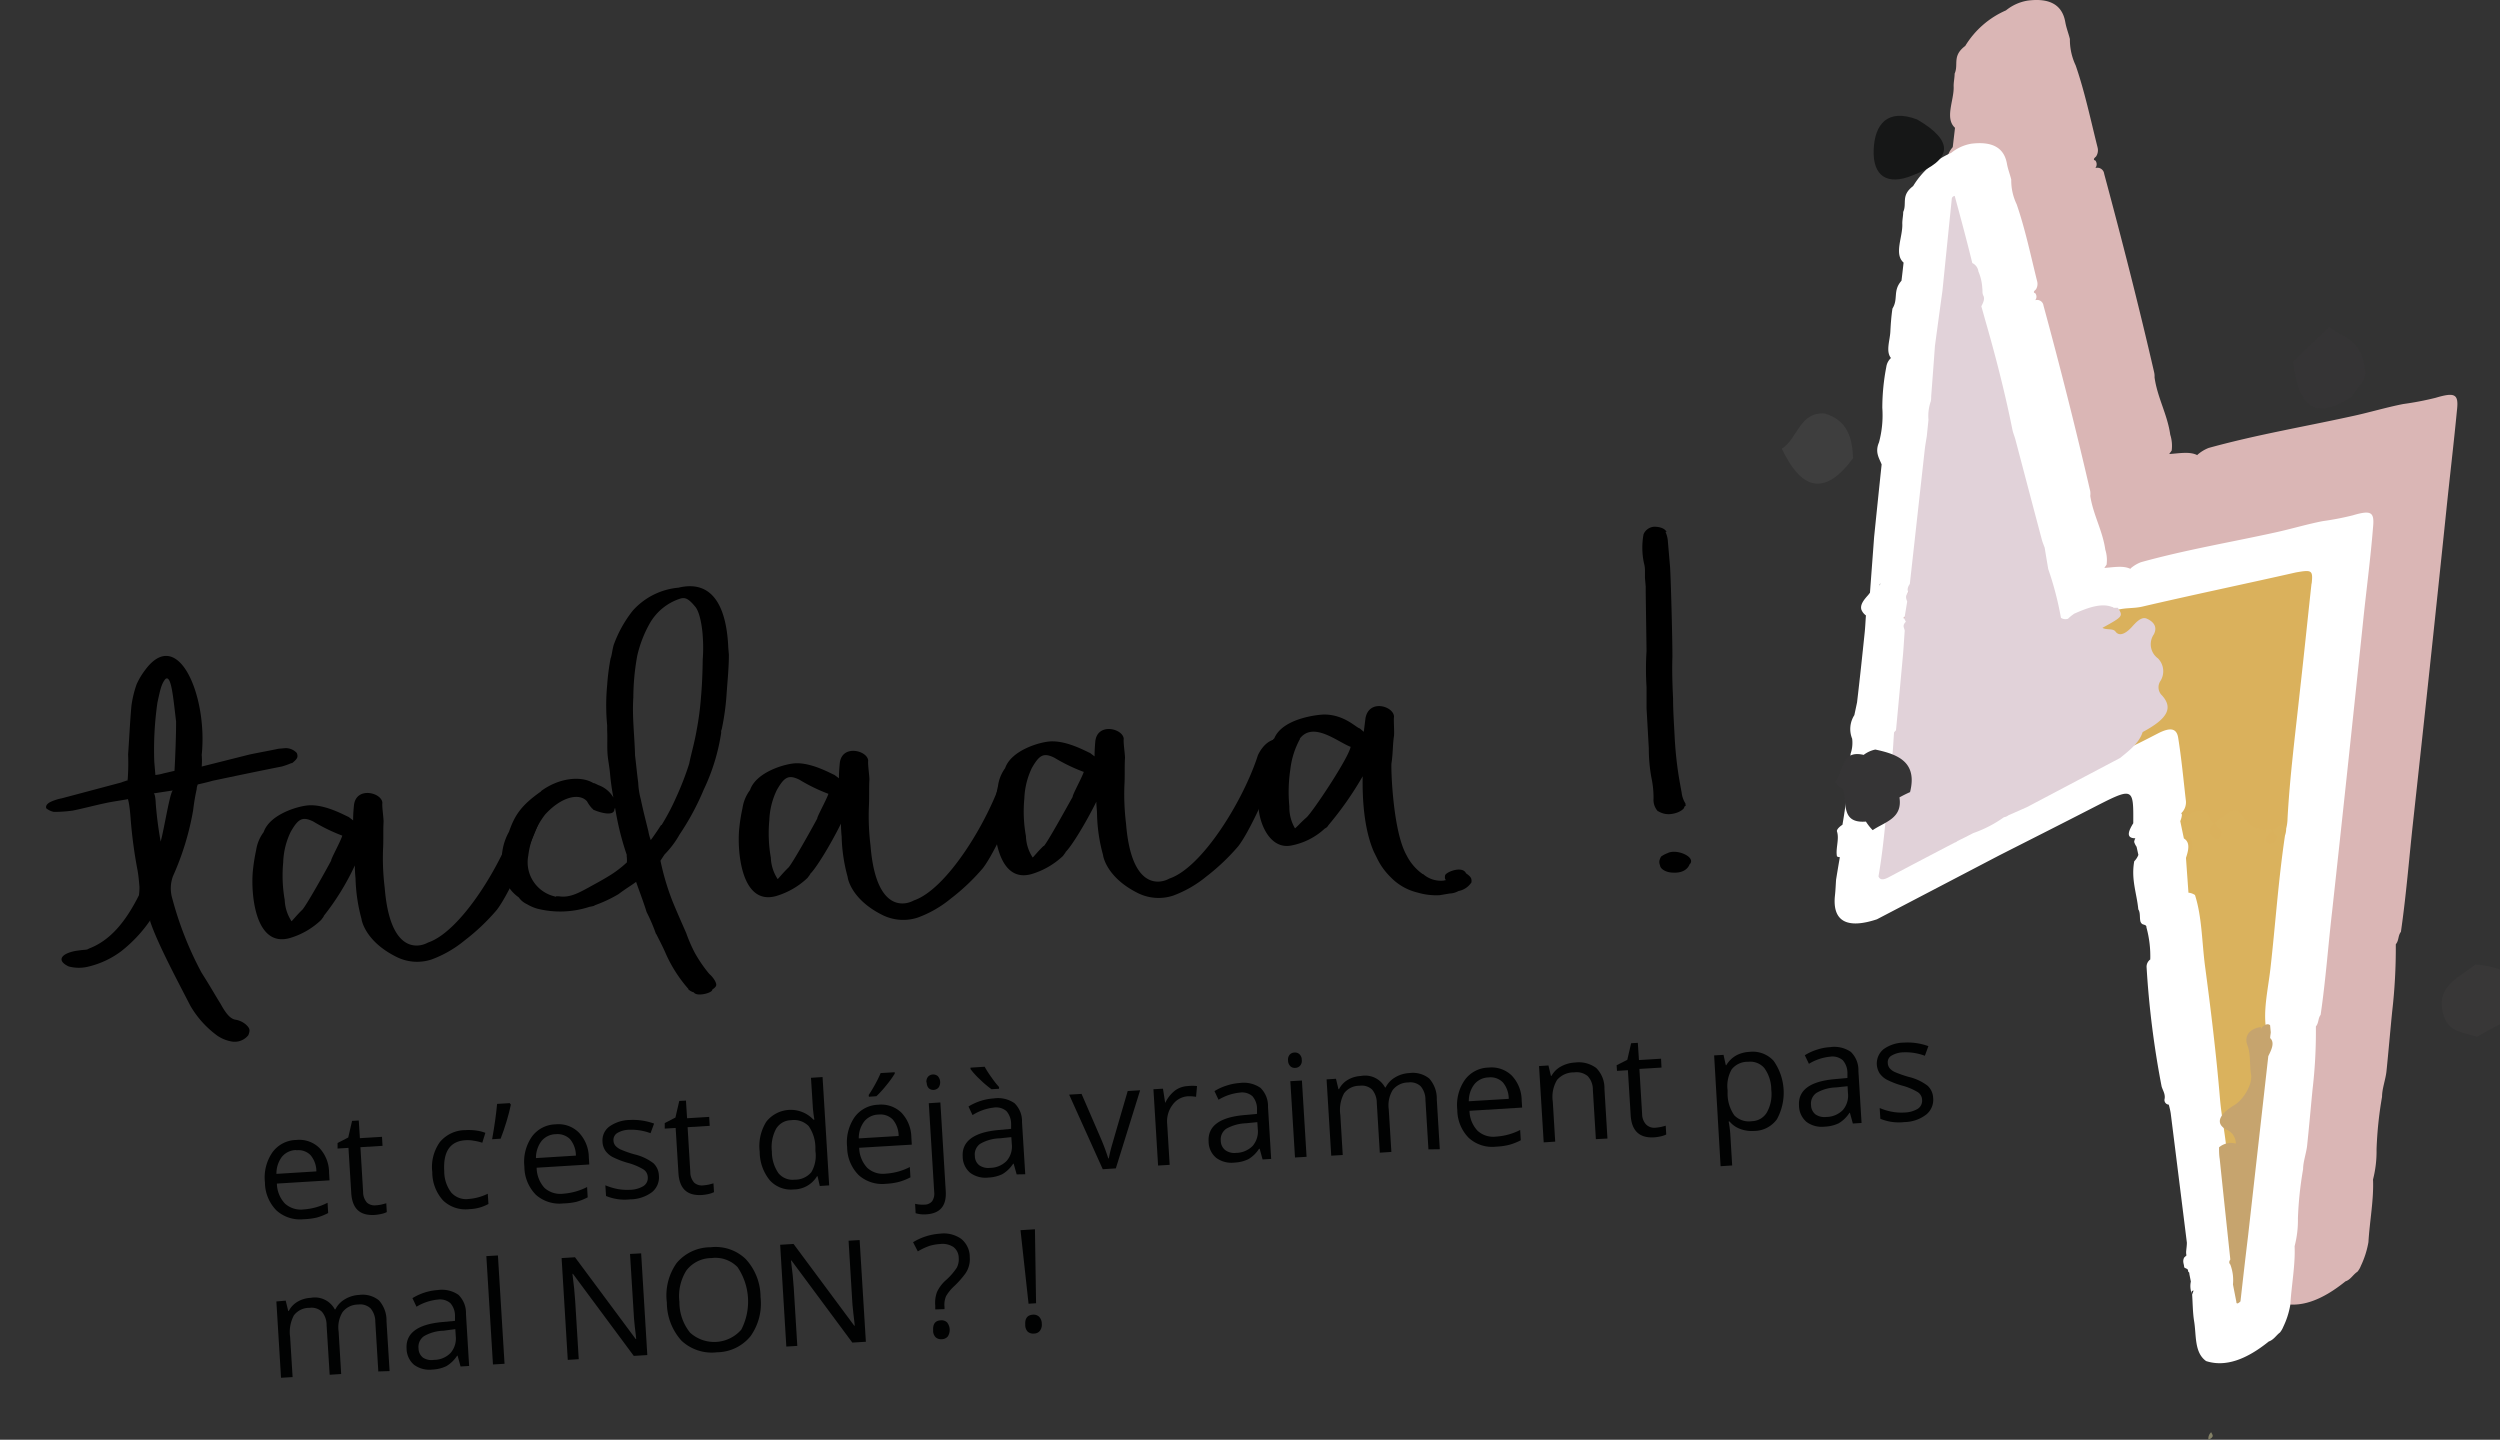 <?xml version="1.0" encoding="UTF-8"?> <svg xmlns="http://www.w3.org/2000/svg" xmlns:xlink="http://www.w3.org/1999/xlink" viewBox="0 0 332.53 191.5"><rect x="0" y="0" width="332.53" height="191.5" fill="#333333" stroke="none"/><defs><style>.cls-1{fill:none;}.cls-2{fill:#010202;}.cls-3{clip-path:url(#clip-path);}.cls-4{fill:#dab6b5;}.cls-10,.cls-11,.cls-12,.cls-13,.cls-14,.cls-15,.cls-16,.cls-4,.cls-5,.cls-6,.cls-7,.cls-8,.cls-9{fill-rule:evenodd;}.cls-5{fill:#838065;}.cls-6{fill:#c1ab75;}.cls-7{fill:#baaf80;}.cls-8{fill:#dab25d;}.cls-9{fill:#dab15c;}.cls-10{fill:#fff;}.cls-11{fill:#c6a46e;}.cls-12{fill:#e1d2d9;}.cls-13{fill:#383737;}.cls-14{fill:#161717;}.cls-15{fill:#353435;}.cls-16{fill:#3e3e3e;}</style><clipPath id="clip-path"><path class="cls-1" d="M8856.09,9483a308.09,308.09,0,0,0-39.54-46.67c-30.51-29.27-69.1-52.61-112.72-53.89-73.69-2.15-87.08-.39-133.09,22.77l4-2.77c-59.29,29.38-110.09,75.64-126.78,135.11-20.32,75.69,12.56,182.61,91.75,223.63,80.31,41.06,184,13.32,254.15-31.22q6.52-4.14,12.66-8.47C8893.21,9659.27,8916.21,9569.2,8856.09,9483Z"></path></clipPath></defs><g id="Calque_1" data-name="Calque 1"><path d="M38.85,101.51h-.11a11,11,0,0,1-1.23.44c-3,.59-6.08,1.24-9.23,1.9-.48.15-1.29.33-2,.5.06,0-.1.17-.12.62a28.27,28.27,0,0,0-.47,2.8A36.54,36.54,0,0,1,23,116.56a4.71,4.71,0,0,0-.07,3,45.49,45.49,0,0,0,3.88,9.82c1.27,2,1.93,3.2,2.5,4.09.72,1.32,1.28,2,1.95,2.15a2.87,2.87,0,0,1,1.44.65c.6.56.56.78.34,1.41a2.31,2.31,0,0,1-2.24.85,4.88,4.88,0,0,1-1.89-.77,13,13,0,0,1-3.6-4c-1.6-3.12-4.35-8.24-5.33-11.19v-.16a18.54,18.54,0,0,1-3.89,4.14,11.85,11.85,0,0,1-4.25,2,5.24,5.24,0,0,1-2.7,0c-1.61-.75-1.09-1.67.87-2.06,1.69-.26,1.37-.07,1.85-.33,2.77-1.06,4.83-3.5,6.62-7.08a7.75,7.75,0,0,0,.07-1.11c-.06-.71-.12-1.42-.24-2.13a61.94,61.94,0,0,1-.95-7.15c-.05-.6-.1-1.15-.2-1.75s-.16-.59-.11-.65c-1,.19-2.24.35-3.05.54-1.35.28-2.81.68-4.38,1H9.58a17.33,17.33,0,0,1-2.42.16,2.32,2.32,0,0,1-1-.47c-.07-.16-.11-.59.75-.94a6.42,6.42,0,0,1,1.29-.39l8-2.13h-.05l.69-.23.22-.07c-.06,0-.12,0-.07-.16a29.17,29.17,0,0,0,.05-3.26c.15-2.06.24-4.22.44-6.44A14,14,0,0,1,18.18,91a9.64,9.64,0,0,1,1.11-1.86c4.4-6,8.36,3.48,7.54,11.27a9.26,9.26,0,0,1,0,1.55l6.32-1.59c1.3-.28,2.55-.49,3.9-.78l.93-.08a2,2,0,0,1,1.5.65C39.66,100.67,39.62,100.89,38.85,101.51ZM23,105.14l-2.56.39c.05,0,.23.14.28,1.41a50.32,50.32,0,0,0,.65,5C21.83,110.32,22.61,105.28,23,105.14Zm.21-2.61c.09-1.5.23-5,.21-6.59-.36-2.84-.6-6.29-1.42-5.62-.55.66-.7,1.5-1.06,3.13a44.28,44.28,0,0,0-.42,7.87l.15,1.76a5.75,5.75,0,0,0,1.08-.21Z"></path><path d="M71.48,109.91c-.55,1.37-3.46,8.58-5.4,11.12a27.65,27.65,0,0,1-4.28,4.06,15.14,15.14,0,0,1-4.42,2.54,6.13,6.13,0,0,1-4.78-.42c-3.93-2-4.49-4.69-4.52-5a22.54,22.54,0,0,1-.79-5.4,16.13,16.13,0,0,1-.09-1.7A33.58,33.58,0,0,1,43,121.91l.11-.07-.4.53a10.16,10.16,0,0,1-4.15,2.4c-4.69,1.34-5.22-6.06-4.92-9a24.54,24.54,0,0,1,.43-2.69,5.31,5.31,0,0,1,1-2.4c.83-2.44,4.82-3.56,6.2-3.57h.11c2.15,0,4.54,1.38,5,1.56l.59.45c0-.33,0-.89.11-2,.27-2.56,3.72-1.7,3.78-.33-.07.45.17,2,.16,2.53-.07,1.11,0,2.37-.07,3.65a32.22,32.22,0,0,0,.22,5.11c.7,8.77,4.49,8,5.76,7.29,4.4-1.48,9.86-10.45,11.78-16.41C70.14,105.89,73.14,106.18,71.48,109.91Zm-25.95,1.24a23.12,23.12,0,0,1-3.86-1.88c-1.44-.7-2-.38-3,1.37a10,10,0,0,0-1,4.06,18.72,18.72,0,0,0,.2,5,5.54,5.54,0,0,0,.91,2.84c.2-.18.7-.83,1.46-1.56l-.05.06c.56-.6,3.05-5.06,3.86-6.57C44,114.26,45.27,112,45.53,111.15Z"></path><path d="M96.87,86.15l.08.93c0,1.6-.16,3.27-.29,5A33,33,0,0,1,96,97a.71.71,0,0,0-.07.45,26.76,26.76,0,0,1-2.33,7.59A34.21,34.21,0,0,1,90.39,111a12.51,12.51,0,0,1-2,2.66l-.54.82a33.31,33.31,0,0,0,1.49,5.11c.43,1.12,1.59,3.73,1.94,4.53a19.25,19.25,0,0,0,1.16,2.66,18.13,18.13,0,0,0,1.9,2.76,3.42,3.42,0,0,1,.8,1c.21.48.23.65-.4,1.09.09.43-2.07,1-2.45.37a1.77,1.77,0,0,1-.76-.43h.06a18.59,18.59,0,0,1-3-4.65c-.48-1.12-1-2.07-1.28-2.65l-.06-.05A23.54,23.54,0,0,0,86,121.3c-.31-1.07-1.24-3.53-1.39-4-.57.43-1.36.89-2.34,1.63a17.74,17.74,0,0,1-3.18,1.49c0,.11-.6.16-.81.24a12.45,12.45,0,0,1-6.83.2,5.8,5.8,0,0,1-1.37-.6,2.63,2.63,0,0,1-1.08-.9,5,5,0,0,1-2.14-3.79,7.44,7.44,0,0,1,.84-4.93c.75-2.16,1.58-3.5,4.29-5.39h-.06c2.33-1.74,5.23-2.1,6.91-1.14.41.24-.29-.2.75.32a3.75,3.75,0,0,1,2,1.65,30.21,30.21,0,0,1-.44-3.11c-.08-.93-.27-1.86-.33-2.57-.09-1.09,0-2.09-.06-3.25,0-.16,0-.44,0-.66a28.25,28.25,0,0,1,0-5.36,29.9,29.9,0,0,1,.46-3.57c.14-.29.2-1,.4-1.75a16.21,16.21,0,0,1,2.54-4.58,9.24,9.24,0,0,1,6.08-3.06C95.09,77,96.67,81.25,96.87,86.15ZM83.36,113.91l0-.22A37.2,37.2,0,0,1,81.91,108l-.1-.54a.73.73,0,0,0-.09.23h0c-.08.94-2,.38-2.82,0l-.06-.1c-.17-.1-.18-.15-.12-.1a4.23,4.23,0,0,1-.63-.89c-1-1.18-3.42-.64-5.59,1.75a11.24,11.24,0,0,0-2.23,5.44,4.67,4.67,0,0,0,3.5,5.44c.35.19-.23-.09.67,0,1.45.21,2.81-.63,3.82-1.16.68-.39,1.58-.85,2.63-1.49a14.6,14.6,0,0,0,2.49-1.87A3.61,3.61,0,0,0,83.36,113.91Zm9.18-33.13c-.92-1.14-1.39-1.37-2.08-1.15A7.22,7.22,0,0,0,86.38,83a15.92,15.92,0,0,0-1.62,4.23,31.75,31.75,0,0,0-.52,5.56c-.17,2.5.16,5,.23,7.71.14,1.09.25,2.35.42,3.61a10.18,10.18,0,0,0,.35,2.23c.3,1.46.7,3,1,4.22a6.16,6.16,0,0,0,.32,1.18c.35-.47.84-1.17,1.37-2H88a30.39,30.39,0,0,0,2-3.82,38.65,38.65,0,0,0,1.67-4.34c.27-1.35.7-2.76,1-4.5a39.4,39.4,0,0,0,.57-4.35c.14-1.56.21-3.28.23-5a20.54,20.54,0,0,0,0-3.14C93.47,84.45,93.29,81.82,92.54,80.78Z"></path><path d="M136.14,104.35c-.55,1.37-3.46,8.58-5.4,11.12a27.65,27.65,0,0,1-4.28,4.06,14.92,14.92,0,0,1-4.42,2.53,6.2,6.2,0,0,1-4.78-.41c-3.93-2-4.49-4.69-4.51-5a22,22,0,0,1-.8-5.39,16.18,16.18,0,0,1-.09-1.71c-1.46,2.94-3.4,6.09-4.17,6.76l.11-.06-.4.53a10.27,10.27,0,0,1-4.15,2.4c-4.69,1.34-5.22-6.06-4.92-9a23.81,23.81,0,0,1,.43-2.69,5.31,5.31,0,0,1,1-2.4c.83-2.45,4.82-3.56,6.2-3.57H106c2.15,0,4.54,1.38,5,1.56l.59.44c0-.33,0-.88.11-2,.27-2.57,3.72-1.7,3.78-.33-.07.45.17,2,.16,2.53-.07,1.11,0,2.37-.07,3.65a32.27,32.27,0,0,0,.22,5.11c.7,8.77,4.49,8,5.76,7.29,4.4-1.49,9.86-10.46,11.78-16.42C134.8,100.32,137.8,100.62,136.14,104.35Zm-25.95,1.24a23.12,23.12,0,0,1-3.86-1.88c-1.44-.7-2-.38-3,1.37a10,10,0,0,0-1,4,18.69,18.69,0,0,0,.2,5,5.55,5.55,0,0,0,.91,2.85c.2-.18.7-.83,1.46-1.56l-.05.06c.56-.6,3.05-5.06,3.86-6.57C108.64,108.7,109.93,106.38,110.19,105.59Z"></path><path d="M170.11,101.43c-.54,1.37-3.46,8.57-5.39,11.11a28.26,28.26,0,0,1-4.29,4.07,15.24,15.24,0,0,1-4.42,2.53,6.21,6.21,0,0,1-4.78-.41c-3.93-2-4.49-4.7-4.51-5a22,22,0,0,1-.8-5.4c0-.54-.1-1.15-.09-1.7-1.46,2.94-3.39,6.09-4.16,6.76l.1-.06-.39.53a10.43,10.43,0,0,1-4.16,2.4c-4.68,1.34-5.21-6.07-4.91-9a21.91,21.91,0,0,1,.43-2.68,5.2,5.2,0,0,1,.95-2.4c.84-2.45,4.83-3.57,6.21-3.57H140c2.15,0,4.53,1.37,5,1.55l.59.45c0-.33,0-.89.1-2,.28-2.56,3.72-1.7,3.78-.32-.07.45.17,2,.17,2.52-.08,1.11,0,2.37-.08,3.65a32.4,32.4,0,0,0,.22,5.12c.7,8.77,4.49,8,5.76,7.28,4.4-1.48,9.87-10.45,11.78-16.41C168.77,97.4,171.78,97.7,170.11,101.43Zm-26,1.23a23.5,23.5,0,0,1-3.86-1.87c-1.44-.71-2-.38-3,1.36a10.24,10.24,0,0,0-1,4.06,18.32,18.32,0,0,0,.21,5,5.5,5.5,0,0,0,.9,2.85c.21-.18.7-.83,1.47-1.56l0,.06c.55-.6,3-5.07,3.85-6.57C142.61,105.78,143.9,103.46,144.16,102.66Z"></path><path d="M195.72,117.38l-.05.06a2.64,2.64,0,0,1-1.68,1.08,2.61,2.61,0,0,1-1.18.33l-1.31.22a8.65,8.65,0,0,1-2.95-.35,7.31,7.31,0,0,1-3.6-2.07,8.81,8.81,0,0,1-1.76-2.44l-.47-.95c-1.37-3.2-1.51-7.32-1.47-10a44.52,44.52,0,0,1-4.57,6.52.91.91,0,0,1-.46.42,9,9,0,0,1-4.5,2.27c-3.2.6-4.65-4-4.29-6.31a11.7,11.7,0,0,1,.24-3l0,.06a13.75,13.75,0,0,1,.66-2.55,3.85,3.85,0,0,1,1.17-2.47c1.1-2.63,5.69-3.14,6.63-3.16,2.7,0,4.29,1.78,4.74,1.85l.53.45.23-1.84c.5-2.58,3.79-1.54,3.79-.16-.07.45.06,1.93,0,2.54-.18,1.12-.13,2.33-.34,3.67-.07.56.16,8.93,2,12.19a6.79,6.79,0,0,0,2.15,2.52l.06,0a3.58,3.58,0,0,0,2.72.87H192l.37-.08c-.11,0-.23-.15-.16-.6s2.31-1.35,2.79-.29C195.65,116.62,195.78,116.83,195.72,117.38ZM172.88,98.26h.05a11,11,0,0,0-1.3,4.08,20.17,20.17,0,0,0-.13,4.93,5.49,5.49,0,0,0,.75,2.91c.26-.18.76-.78,1.53-1.45s5.56-7.82,5.87-9.39C177.88,98.66,174.66,95.9,172.88,98.26Z"></path><path d="M221.52,70.73a3.58,3.58,0,0,1,.31,1.08l.3,3.5c.1,1.15.33,9.63.32,12.06-.06,1.83,0,3.7.09,5.57,0,1.6.12,3.3.2,4.9.07,1.43.19,2.74.35,4s.37,2.4.59,3.59a3.41,3.41,0,0,0,.51,1.45c0,.49.17.1-.18.46.12.15-.54.76-1.58.91a2.59,2.59,0,0,1-1.85-.34h-.06a2.23,2.23,0,0,1-.58-1.66,12.78,12.78,0,0,0-.3-2.9,21.91,21.91,0,0,1-.33-3.83l-.3-5.33v-2.1c0-.16,0-.39,0-.71a38.2,38.2,0,0,1,0-4.8l-.11-7.72c0-.22,0-.55,0-.83l-.1-1.15c0-.27,0-.61,0-1s-.06-.72-.14-1a9.94,9.94,0,0,1-.05-3.81,1.63,1.63,0,0,1,1.68-1c1,.08,1.31.5,1.39.71Zm3.25,44.21v-.06c-.13.4-.61,1.27-2.21,1.19-.94,0-1.64-.47-1.73-.85s-.27-.58.11-1.28a3.33,3.33,0,0,1,.84-.45C223,112.83,225.63,114,224.77,114.94Z"></path><path class="cls-2" d="M40.4,162.17A4.66,4.66,0,0,1,36.77,161a5.35,5.35,0,0,1-1.53-3.73,5.88,5.88,0,0,1,1-4,4,4,0,0,1,3.16-1.64,3.82,3.82,0,0,1,3.09,1.07A4.8,4.8,0,0,1,43.77,156l.06,1-7,.43a4,4,0,0,0,1.07,2.66,3.15,3.15,0,0,0,2.47.78,8.14,8.14,0,0,0,3.2-.89l.08,1.37a7.89,7.89,0,0,1-1.51.6A8.67,8.67,0,0,1,40.4,162.17Zm-1-9.2a2.5,2.5,0,0,0-1.91.91,3.69,3.69,0,0,0-.72,2.26l5.31-.33a3.34,3.34,0,0,0-.79-2.18A2.26,2.26,0,0,0,39.43,153Z"></path><path class="cls-2" d="M50,160.32a4.89,4.89,0,0,0,.78-.11l.6-.16.07,1.17a2.9,2.9,0,0,1-.73.25,6.34,6.34,0,0,1-.87.13c-2,.12-3-.85-3.13-2.92l-.37-6-1.45.09,0-.74,1.42-.73.51-2.21.89-.05.15,2.35,2.94-.18.07,1.2-2.94.18.36,6a2.07,2.07,0,0,0,.52,1.38A1.53,1.53,0,0,0,50,160.32Z"></path><path class="cls-2" d="M62.43,160.83a4.31,4.31,0,0,1-3.49-1.15,5.57,5.57,0,0,1-1.44-3.76,5.72,5.72,0,0,1,1-4,4.42,4.42,0,0,1,3.42-1.6,7.3,7.3,0,0,1,1.47.06,5.45,5.45,0,0,1,1.17.3L64.15,152a6.34,6.34,0,0,0-1.14-.27,4.56,4.56,0,0,0-1.07-.07q-3.09.18-2.85,4.13a4.65,4.65,0,0,0,.93,2.83,2.64,2.64,0,0,0,2.3.86,6.92,6.92,0,0,0,2.56-.7l.09,1.36A5.57,5.57,0,0,1,62.43,160.83Z"></path><path class="cls-2" d="M67.8,146.73l.15.2c-.12.62-.31,1.35-.56,2.19s-.52,1.62-.8,2.34l-1.13.07c.32-1.79.54-3.35.66-4.7Z"></path><path class="cls-2" d="M74.92,160.07a4.69,4.69,0,0,1-3.64-1.15,5.35,5.35,0,0,1-1.53-3.73,5.86,5.86,0,0,1,1-4,4,4,0,0,1,3.16-1.64A3.82,3.82,0,0,1,77,150.65a4.85,4.85,0,0,1,1.32,3.24l.06,1-7,.43A4.08,4.08,0,0,0,72.42,158a3.15,3.15,0,0,0,2.47.78,8.31,8.31,0,0,0,3.2-.89l.08,1.37a7.89,7.89,0,0,1-1.51.6A8.67,8.67,0,0,1,74.92,160.07Zm-1-9.21a2.51,2.51,0,0,0-1.9.92,3.7,3.7,0,0,0-.73,2.26l5.31-.33a3.42,3.42,0,0,0-.78-2.19A2.36,2.36,0,0,0,73.94,150.86Z"></path><path class="cls-2" d="M87.64,156.33a2.54,2.54,0,0,1-.93,2.25,4.93,4.93,0,0,1-2.91.95,6.48,6.48,0,0,1-3.19-.45l-.09-1.42a8.36,8.36,0,0,0,1.61.49,7.06,7.06,0,0,0,1.63.11,3.63,3.63,0,0,0,1.83-.5,1.28,1.28,0,0,0,.57-1.21,1.26,1.26,0,0,0-.57-1,8.05,8.05,0,0,0-2.07-.87,11.49,11.49,0,0,1-2.07-.8,2.77,2.77,0,0,1-.94-.84,2.32,2.32,0,0,1-.37-1.18,2.29,2.29,0,0,1,.89-2,4.81,4.81,0,0,1,2.73-.89,8.24,8.24,0,0,1,3.24.48l-.47,1.28a7.3,7.3,0,0,0-2.8-.46,3.18,3.18,0,0,0-1.63.44,1.07,1.07,0,0,0-.5,1,1.17,1.17,0,0,0,.25.68,2.2,2.2,0,0,0,.71.51,14.24,14.24,0,0,0,1.82.64,6.72,6.72,0,0,1,2.52,1.17A2.35,2.35,0,0,1,87.64,156.33Z"></path><path class="cls-2" d="M93.52,157.67a6.37,6.37,0,0,0,.78-.11l.6-.16.07,1.17a3.37,3.37,0,0,1-.73.25,6.34,6.34,0,0,1-.87.13c-2,.12-3-.86-3.13-2.92l-.37-6-1.45.09,0-.74,1.42-.73.51-2.21.89-.05.15,2.35,2.94-.18.07,1.19-2.94.18.36,6a2.07,2.07,0,0,0,.52,1.38A1.53,1.53,0,0,0,93.52,157.67Z"></path><path class="cls-2" d="M108.75,156.46h-.08a3.63,3.63,0,0,1-3.09,1.75A3.78,3.78,0,0,1,102.4,157a6,6,0,0,1-1.35-3.8,6.1,6.1,0,0,1,.88-4,4.14,4.14,0,0,1,6.27-.27h.12l-.11-.73-.08-.71-.26-4.13,1.54-.1.88,14.41-1.25.08Zm-3.06.45a2.81,2.81,0,0,0,2.23-1,4.32,4.32,0,0,0,.54-2.81l0-.32a5.12,5.12,0,0,0-.9-3,2.76,2.76,0,0,0-2.35-.78,2.36,2.36,0,0,0-2,1.18,5.17,5.17,0,0,0-.54,3,5,5,0,0,0,.89,2.89A2.44,2.44,0,0,0,105.69,156.91Z"></path><path class="cls-2" d="M117.85,157.46a4.7,4.7,0,0,1-3.64-1.16,5.32,5.32,0,0,1-1.53-3.72,5.9,5.9,0,0,1,1-4,4.05,4.05,0,0,1,3.16-1.64A3.85,3.85,0,0,1,119.9,148a4.85,4.85,0,0,1,1.32,3.25l.06,1-7,.42a4.06,4.06,0,0,0,1.07,2.66,3.08,3.08,0,0,0,2.47.78,8.12,8.12,0,0,0,3.2-.88l.08,1.37a7.89,7.89,0,0,1-1.51.6A8.67,8.67,0,0,1,117.85,157.46Zm-1-9.21a2.51,2.51,0,0,0-1.9.92,3.62,3.62,0,0,0-.72,2.25l5.3-.32a3.42,3.42,0,0,0-.78-2.19A2.29,2.29,0,0,0,116.87,148.25Zm-1.3-2.61q.41-.6.87-1.44a16,16,0,0,0,.72-1.47l1.87-.11,0,.19a13.08,13.08,0,0,1-1.13,1.56,13.53,13.53,0,0,1-1.31,1.44l-1,.07Z"></path><path class="cls-2" d="M123.23,161.52a3.88,3.88,0,0,1-1.44-.15l-.07-1.25a4.23,4.23,0,0,0,1.27.11,1.29,1.29,0,0,0,1-.46,1.81,1.81,0,0,0,.27-1.22l-.72-11.81,1.54-.1.71,11.71C125.94,160.35,125.08,161.4,123.23,161.52Zm0-17.53a1,1,0,0,1,.22-.78.89.89,0,0,1,.63-.29.94.94,0,0,1,.65.21,1.23,1.23,0,0,1,.1,1.54.94.94,0,0,1-.63.3.9.9,0,0,1-.66-.22A1.05,1.05,0,0,1,123.27,144Z"></path><path class="cls-2" d="M135.23,156.21l-.4-1.42h-.07a4.34,4.34,0,0,1-1.44,1.39,4.79,4.79,0,0,1-1.86.45,3.4,3.4,0,0,1-2.41-.63,2.85,2.85,0,0,1-1-2.17c-.12-2,1.45-3.22,4.73-3.52l1.71-.16,0-.63a2.62,2.62,0,0,0-.62-1.73,2.11,2.11,0,0,0-1.68-.47,6.75,6.75,0,0,0-2.83,1l-.54-1.14a7.33,7.33,0,0,1,3.38-1.08,3.84,3.84,0,0,1,2.74.64,3.33,3.33,0,0,1,1,2.53l.43,6.92Zm-2.35-11.39-1,.06a13.44,13.44,0,0,1-1.51-1.28,10.28,10.28,0,0,1-1.28-1.4l0-.19,1.88-.12a13.76,13.76,0,0,0,.92,1.43,11.94,11.94,0,0,0,1,1.27Zm-1.19,10.52a3.11,3.11,0,0,0,2.2-.92,2.9,2.9,0,0,0,.69-2.26l-.06-.91-1.53.16a5.51,5.51,0,0,0-2.61.73,1.71,1.71,0,0,0-.71,1.62,1.55,1.55,0,0,0,.58,1.23A2.07,2.07,0,0,0,131.69,155.34Z"></path><path class="cls-2" d="M146.68,155.52l-4.47-9.92,1.65-.1,2.55,5.89a27.79,27.79,0,0,1,1,2.69h.07A21,21,0,0,1,148,152q.45-1.58,2-6.88l1.65-.1-3.23,10.39Z"></path><path class="cls-2" d="M158,144.46a5.35,5.35,0,0,1,1.22,0l-.13,1.43a5.65,5.65,0,0,0-1.12-.07,2.7,2.7,0,0,0-2,1.13,3.62,3.62,0,0,0-.72,2.55l.33,5.44-1.54.09-.62-10.15,1.27-.07.29,1.87H155a4.53,4.53,0,0,1,1.27-1.61A3.08,3.08,0,0,1,158,144.46Z"></path><path class="cls-2" d="M167.94,154.22l-.39-1.42h-.08a4.23,4.23,0,0,1-1.43,1.39,4.79,4.79,0,0,1-1.86.45,3.4,3.4,0,0,1-2.42-.64,2.84,2.84,0,0,1-1-2.16q-.18-3.08,4.72-3.52l1.72-.16,0-.63a2.55,2.55,0,0,0-.62-1.73,2.09,2.09,0,0,0-1.68-.47,6.76,6.76,0,0,0-2.82.95l-.54-1.15a7.1,7.1,0,0,1,1.6-.73,6.93,6.93,0,0,1,1.78-.35,3.91,3.91,0,0,1,2.74.65,3.37,3.37,0,0,1,1,2.53l.42,6.92Zm-3.54-.87a3.16,3.16,0,0,0,2.21-.92,2.94,2.94,0,0,0,.69-2.26l-.06-.91-1.53.15a5.75,5.75,0,0,0-2.61.73,1.73,1.73,0,0,0-.72,1.62A1.59,1.59,0,0,0,163,153,2.06,2.06,0,0,0,164.4,153.35Z"></path><path class="cls-2" d="M171.33,141.07a1,1,0,0,1,.22-.79.88.88,0,0,1,.63-.28.86.86,0,0,1,.65.21,1,1,0,0,1,.32.75,1,1,0,0,1-.22.79.89.89,0,0,1-.63.29.85.85,0,0,1-.66-.21A1.07,1.07,0,0,1,171.33,141.07Zm2.46,12.8-1.54.09-.62-10.15,1.54-.09Z"></path><path class="cls-2" d="M190,152.88l-.4-6.6a2.75,2.75,0,0,0-.63-1.79,2,2,0,0,0-1.65-.51,2.63,2.63,0,0,0-2.07,1,3.91,3.91,0,0,0-.53,2.57l.35,5.67-1.54.1-.4-6.61a2.77,2.77,0,0,0-.63-1.79,2,2,0,0,0-1.66-.5,2.52,2.52,0,0,0-2.06,1,4.66,4.66,0,0,0-.5,2.88l.32,5.33-1.53.09-.62-10.15,1.25-.08.33,1.38h.08a3,3,0,0,1,1.15-1.23,3.77,3.77,0,0,1,1.75-.52,3,3,0,0,1,3.22,1.53h.07a3.23,3.23,0,0,1,1.24-1.33,4.06,4.06,0,0,1,1.93-.59,3.48,3.48,0,0,1,2.64.73,4,4,0,0,1,1,2.78l.4,6.62Z"></path><path class="cls-2" d="M199,152.52a4.63,4.63,0,0,1-3.63-1.16,5.32,5.32,0,0,1-1.53-3.72,5.86,5.86,0,0,1,1-4A4,4,0,0,1,198,142a3.85,3.85,0,0,1,3.09,1.07,4.85,4.85,0,0,1,1.31,3.25l.06,1-7,.43a4,4,0,0,0,1.07,2.65,3.08,3.08,0,0,0,2.47.78,8.12,8.12,0,0,0,3.2-.88l.08,1.37a7.89,7.89,0,0,1-1.51.6A8.67,8.67,0,0,1,199,152.52Zm-1-9.21a2.51,2.51,0,0,0-1.9.92,3.63,3.63,0,0,0-.73,2.25l5.31-.32a3.42,3.42,0,0,0-.78-2.19A2.29,2.29,0,0,0,198,143.31Z"></path><path class="cls-2" d="M212.27,151.52l-.4-6.56a2.62,2.62,0,0,0-.68-1.82,2.31,2.31,0,0,0-1.8-.5,2.92,2.92,0,0,0-2.28,1,4.37,4.37,0,0,0-.57,2.89l.32,5.32-1.53.1-.62-10.15,1.25-.08.33,1.38h.08a3.11,3.11,0,0,1,1.25-1.24,4.28,4.28,0,0,1,1.87-.53,3.91,3.91,0,0,1,2.82.72,3.77,3.77,0,0,1,1.1,2.77l.4,6.62Z"></path><path class="cls-2" d="M220.18,150a6.37,6.37,0,0,0,.78-.11c.25-.06.45-.11.6-.16l.07,1.17a3.18,3.18,0,0,1-.73.25,6.34,6.34,0,0,1-.87.13q-2.94.18-3.13-2.93l-.37-6-1.45.09-.05-.75,1.42-.72.51-2.21.89-.05L218,141l2.94-.18L221,142l-2.94.18.36,6a2.07,2.07,0,0,0,.52,1.38A1.53,1.53,0,0,0,220.18,150Z"></path><path class="cls-2" d="M233.32,150.43a4.4,4.4,0,0,1-1.83-.26,3.34,3.34,0,0,1-1.44-1h-.12a13.38,13.38,0,0,1,.22,1.68l.25,4.17-1.54.1L228,140.38l1.25-.07.3,1.37h.07a3.59,3.59,0,0,1,1.31-1.29,4.15,4.15,0,0,1,1.78-.48,3.75,3.75,0,0,1,3.2,1.19,7.37,7.37,0,0,1,.45,7.76A3.77,3.77,0,0,1,233.32,150.43Zm-.78-9.2a2.7,2.7,0,0,0-2.2,1,4.44,4.44,0,0,0-.55,2.78l0,.34a5.05,5.05,0,0,0,.89,3,2.71,2.71,0,0,0,2.35.78,2.37,2.37,0,0,0,2-1.19,5,5,0,0,0,.57-3,4.91,4.91,0,0,0-.92-2.87A2.46,2.46,0,0,0,232.54,141.23Z"></path><path class="cls-2" d="M246.45,149.44l-.39-1.42H246a4.32,4.32,0,0,1-1.43,1.39,4.8,4.8,0,0,1-1.87.45,3.42,3.42,0,0,1-2.41-.63,2.88,2.88,0,0,1-1-2.17c-.13-2.05,1.45-3.22,4.72-3.52l1.72-.16,0-.63a2.57,2.57,0,0,0-.62-1.73,2.11,2.11,0,0,0-1.68-.47,6.67,6.67,0,0,0-2.82.95l-.55-1.14a7,7,0,0,1,1.61-.74,6.83,6.83,0,0,1,1.78-.34,3.86,3.86,0,0,1,2.74.64,3.37,3.37,0,0,1,1,2.53l.42,6.92Zm-3.54-.87a3.13,3.13,0,0,0,2.21-.92,2.93,2.93,0,0,0,.68-2.26l-.05-.91-1.53.16a5.51,5.51,0,0,0-2.61.73,1.72,1.72,0,0,0-.72,1.61,1.62,1.62,0,0,0,.58,1.24A2.1,2.1,0,0,0,242.91,148.57Z"></path><path class="cls-2" d="M257.13,146a2.53,2.53,0,0,1-.92,2.25,4.87,4.87,0,0,1-2.91,1,6.38,6.38,0,0,1-3.19-.44l-.09-1.43a7.54,7.54,0,0,0,1.61.49,6.52,6.52,0,0,0,1.63.11,3.67,3.67,0,0,0,1.82-.49,1.29,1.29,0,0,0,.58-1.22,1.26,1.26,0,0,0-.57-1,8.05,8.05,0,0,0-2.07-.87,10.9,10.9,0,0,1-2.07-.8,2.77,2.77,0,0,1-.94-.84,2.46,2.46,0,0,1,.52-3.2,4.71,4.71,0,0,1,2.73-.88,8.05,8.05,0,0,1,3.24.47l-.47,1.28a7.32,7.32,0,0,0-2.81-.46,3.24,3.24,0,0,0-1.62.44,1,1,0,0,0-.5,1,1.17,1.17,0,0,0,.25.68,2,2,0,0,0,.7.51,15.21,15.21,0,0,0,1.83.64,6.7,6.7,0,0,1,2.52,1.18A2.32,2.32,0,0,1,257.13,146Z"></path><path class="cls-2" d="M50.32,182.42l-.4-6.6a2.75,2.75,0,0,0-.63-1.79,2,2,0,0,0-1.65-.51,2.6,2.6,0,0,0-2.07,1,3.86,3.86,0,0,0-.53,2.58l.34,5.66-1.53.1-.41-6.61a2.72,2.72,0,0,0-.63-1.78,2,2,0,0,0-1.65-.51,2.54,2.54,0,0,0-2.07,1,4.73,4.73,0,0,0-.5,2.88l.33,5.33-1.54.09-.62-10.15L38,173l.34,1.38h.07a3,3,0,0,1,1.16-1.23,3.74,3.74,0,0,1,1.75-.52,3,3,0,0,1,3.21,1.53h.08a3.23,3.23,0,0,1,1.24-1.33,4.06,4.06,0,0,1,1.93-.59,3.44,3.44,0,0,1,2.63.73,4,4,0,0,1,1,2.78l.41,6.62Z"></path><path class="cls-2" d="M61.26,181.76l-.39-1.43H60.8a4.34,4.34,0,0,1-1.44,1.39,4.79,4.79,0,0,1-1.86.45,3.44,3.44,0,0,1-2.42-.63,2.88,2.88,0,0,1-1-2.16q-.18-3.07,4.72-3.53l1.72-.16,0-.63a2.52,2.52,0,0,0-.62-1.73,2.12,2.12,0,0,0-1.68-.47,6.76,6.76,0,0,0-2.82.95l-.54-1.14a7.33,7.33,0,0,1,3.38-1.08,3.86,3.86,0,0,1,2.74.64,3.37,3.37,0,0,1,1,2.53l.42,6.93Zm-3.54-.88a3.07,3.07,0,0,0,2.21-.92,2.93,2.93,0,0,0,.69-2.25l-.06-.92L59,177a5.51,5.51,0,0,0-2.61.73,1.73,1.73,0,0,0-.72,1.62,1.59,1.59,0,0,0,.59,1.23A2.06,2.06,0,0,0,57.72,180.88Z"></path><path class="cls-2" d="M67.11,181.4l-1.54.09-.88-14.41,1.54-.09Z"></path><path class="cls-2" d="M86.1,180.24l-1.8.11-8.09-10.91h-.07c.18,1.32.3,2.54.37,3.65l.47,7.7-1.46.09-.82-13.54,1.78-.11,8.07,10.87h.07c0-.16-.08-.7-.18-1.6s-.15-1.55-.16-1.94l-.48-7.77,1.48-.08Z"></path><path class="cls-2" d="M101.16,172.51a7.5,7.5,0,0,1-1.33,5.22,5.83,5.83,0,0,1-4.46,2.14,5.89,5.89,0,0,1-4.73-1.55,7.6,7.6,0,0,1-1.94-5.07A7.46,7.46,0,0,1,90,168a5.89,5.89,0,0,1,4.52-2.1,5.76,5.76,0,0,1,4.67,1.57A7.44,7.44,0,0,1,101.16,172.51Zm-10.79.66a6.43,6.43,0,0,0,1.43,4.1,4.78,4.78,0,0,0,6.8-.41,8.17,8.17,0,0,0-.5-8.32,4.09,4.09,0,0,0-3.47-1.2A4.2,4.2,0,0,0,91.29,169,6.41,6.41,0,0,0,90.37,173.17Z"></path><path class="cls-2" d="M115.17,178.47l-1.8.11-8.09-10.91h-.07c.18,1.32.3,2.54.37,3.65l.47,7.7-1.46.09-.82-13.54,1.78-.11,8.07,10.87h.07c0-.16-.08-.7-.18-1.6s-.16-1.55-.17-1.94l-.47-7.76,1.47-.09Z"></path><path class="cls-2" d="M124.4,174.17l0-.5a4.13,4.13,0,0,1,.23-1.81,4.81,4.81,0,0,1,1.15-1.55,8.36,8.36,0,0,0,1.49-1.7,2.41,2.41,0,0,0,.25-1.31,1.82,1.82,0,0,0-.7-1.43,2.63,2.63,0,0,0-1.77-.4,6.12,6.12,0,0,0-1.42.25,8.36,8.36,0,0,0-1.55.73l-.63-1.22a7.85,7.85,0,0,1,3.61-1.14,4,4,0,0,1,2.8.7,3.1,3.1,0,0,1,1.13,2.4,3.51,3.51,0,0,1-.11,1.2,3.38,3.38,0,0,1-.47,1A12.41,12.41,0,0,1,127,171a5.91,5.91,0,0,0-1.16,1.4,2.92,2.92,0,0,0-.21,1.43l0,.3Zm-.28,2.77c-.05-.84.29-1.28,1-1.32a1.08,1.08,0,0,1,.85.27,1.62,1.62,0,0,1,.11,1.86,1.06,1.06,0,0,1-.81.38,1.08,1.08,0,0,1-.81-.25A1.23,1.23,0,0,1,124.12,176.94Z"></path><path class="cls-2" d="M137.81,173.35l-1,.06-1.07-9.78,1.92-.12Zm-1.44,2.85c-.05-.84.29-1.28,1-1.33a1.05,1.05,0,0,1,.85.28,1.31,1.31,0,0,1,.35.91,1.36,1.36,0,0,1-.24.94,1,1,0,0,1-.8.38,1.13,1.13,0,0,1-.82-.24A1.28,1.28,0,0,1,136.37,176.2Z"></path></g><g id="Calque_8" data-name="Calque 8"><path class="cls-4" d="M323.94,52.92a40.68,40.68,0,0,1-4.28.82c-2.3.45-4.66,1.17-7,1.66-6.29,1.38-12.5,2.42-18.88,4.18a5.12,5.12,0,0,0-1.47.89l-.05.07c-1-.52-2.42-.23-3.73-.15l.33-.46a4.87,4.87,0,0,0-.19-2.11c-.38-2.71-1.71-4.91-2.09-7.63a2.39,2.39,0,0,0-.05-.66c-2.05-8.9-4.3-17.68-6.65-26.41a.91.91,0,0,0-1.17-.77.82.82,0,0,0,0-1c-.34-.09-.18-.3.09-.53A1.5,1.5,0,0,0,279,19.6c-.92-3.66-1.7-7.4-2.91-10.9a8,8,0,0,1-.77-3.51c-.18-.75-.47-1.46-.61-2.24-.4-2.34-2.12-3.24-5-2.87a6.14,6.14,0,0,0-2.89,1.3,11.93,11.93,0,0,0-5.42,4.73c-1.79,1.35-.85,2.45-1.41,3.68,0,.56-.15,1.19-.13,1.72.07,1.82-1.22,4.22.18,5.49l-.3,2.57c-1.27,1.45-.42,2.58-1.29,4-.15,1.12-.24,2.21-.29,3.29-.07,1.28-.68,2.8.08,3.75l0,0a2.14,2.14,0,0,0-.67,1.28c-.21,1.95-.74,4-.56,5.81a15.09,15.09,0,0,1-.47,4.91c-.61,1.38,0,2.22.37,3.13-.37,3.45-.73,6.89-1.1,10.33-.2,2.64-.39,5.28-.59,7.92l-.28.36c-.62.69-1.16,1.38-.94,2.06a1.84,1.84,0,0,0,.64.82c-.06.86-.1,1.72-.19,2.59-.33,3.25-.69,6.52-1,9.77-.12.61-.25,1.21-.38,1.82a3.71,3.71,0,0,0-.32,3.36,4.61,4.61,0,0,1-.22,2.1A90.05,90.05,0,0,1,251.37,97c-.42.26-.88.69-.78,1,.36,1-.22,2.45,0,3.53a.58.58,0,0,0,.41.11l-.54,3.18c-.05.75-.08,1.49-.16,2.25-.38,3.64,1.66,4.81,6,3.39l17.37-9.08c4.34-2.21,8.69-4.39,13-6.62,6.1-3.14,6.1-3.15,6.06,2-.71,1.16-1.08,2.13.3,2.17a1.5,1.5,0,0,0-.17.52,2.37,2.37,0,0,0,.35.69c.08.39.17.77.25,1.16a2.47,2.47,0,0,1-.59.9c-.47,2.59.37,4.58.58,6.85.32.47.16,1.19.32,1.74a.77.77,0,0,0,.22.34c.24.13.64.1.62.48a15.68,15.68,0,0,1,.54,4.56,1.32,1.32,0,0,0-.52,1.06,131.39,131.39,0,0,0,2.1,17c.17.57.55,1,.43,1.76a.66.66,0,0,0,.59.82,12,12,0,0,1,.28,1.22q1.15,9.21,2.3,18.42c0,.43-.07.87-.11,1.31,0,.16,0,.32.05.48a3.4,3.4,0,0,1-.33.32c-.29.59,0,.94,0,1.38.13.22.61.17.54.57l.2.24a.41.41,0,0,0,0,.16l.21,1a3,3,0,0,0,.18,1.84c-.18-.44,0-.55.2-.55-.06.18-.12.37-.2.55.09,1.26.09,2.56.28,3.77.34,2-.06,4.49,1.71,5.71,2.77.89,5.77-.25,8.92-2.8.69-.22,1-.9,1.58-1.27a2.66,2.66,0,0,0,.47-.8,12.06,12.06,0,0,0,1-3.14c.16-2.76.73-5.67.61-8.33a15.08,15.08,0,0,0,.47-4,50.74,50.74,0,0,1,.73-7c0-1.09.47-2.28.59-3.4.27-2.63.49-5.24.75-7.86a73.64,73.64,0,0,0,.49-8.93,1,1,0,0,0,0-.1c.44-.53.27-1.13.68-1.65.72-5,1.09-9.82,1.63-14.73q2.26-20.6,4.39-41.13c.46-4.49,1-9,1.43-13.47C327.06,52.42,326.59,52.13,323.94,52.92ZM270.16,96.85v0h0S270.16,96.86,270.16,96.85Zm-10-29.29h-.08l.09,0Zm11.77-46.49H272l.05,0-.1,0Zm-.12,0h0Zm-18.94,79.51Zm3.85-37.95.07,0a1.1,1.1,0,0,0-.19.25,2.25,2.25,0,0,0-.08.24v0a.73.73,0,0,1,.09-.22A1.39,1.39,0,0,1,256.72,62.64Z"></path><path class="cls-5" d="M293.75,191.5a1.1,1.1,0,0,1,.37-1C294.22,190.81,294.67,191.08,293.75,191.5Z"></path><path class="cls-6" d="M298.11,174.51l-.63.48.06-1.84.55-.05C298.09,173.57,298.1,174,298.11,174.51Z"></path><path class="cls-7" d="M260,26.06c-.13.1-.25.21-.38.3-.1-.22-.31-.52.16-.77S260.1,25.78,260,26.06Z"></path><path class="cls-8" d="M300.72,137c-.89.47-1.19.85-.92,1.46a11.75,11.75,0,0,1,.53,5.36c-.05,1.1-1,2.1-1.63,3.08-.48.73-1.56,1.74-2.57,1.06.47.52-.65,2.09,1.34,1.42.93-.31,1.16,3.32.33,4.18-.22.23-.69.41-.64.25.39-1.52-1.41-.67-2-1.16q-1.35-11.28-2.7-22.54c-.43-3.48-.88-6.94-1.31-10.4-.95-1.43-1.83-2.89-1-5.21,1-1.35,1-2.3.05-2.9a3.08,3.08,0,0,1-.32-3v0a.68.68,0,0,1,.33-.41c3.52-1.69,4.88-1.31,4.4,1.2l.16-.42c1.85-2.22,3.2-2.72,4.18-1.24.78,1.18,2.61,1.14,3.46,2.15,0,.06,0,.18,0,.21.72-1.1,1.54-1.52,2.48-1.26a1.62,1.62,0,0,1-.14,1.23c-.24.32-.22.53-.06.7q-1,9.66-2,19.32c-.22,2.09-.51,4.21-.76,6.31l-1.28.63Z"></path><path class="cls-9" d="M290.14,108.25A74,74,0,0,1,289,98.81c-.12-1.1-.59-1.2-1.92-.48-1.65.9-3.33,1.66-5,2.49.12-1.51,2.18-2.42,2.81-3.76.55-.51,1.15-1,1.67-1.49.88-.94,1.2-1.71.49-2.27s-1-1.45-.45-2.69a2.27,2.27,0,0,0-.44-2.58,2.88,2.88,0,0,1-.64-3.38c.5-1.22-.35-1.37-1.72-.5-1.57,1-3.85,1-4.49,0a.8.8,0,0,1,.46-1.2c1.12-.52,1.37-1.43,2-2.14C290.3,78.85,298.83,77,307.38,75c1.51-.36,1.27.45,1.18,1.29q-1.53,14.18-3.07,28.36c-.16,1.37-.37,2.77-.56,4.16-.81.75-1.89.91-2.66,1.74-.1-.1-.17-.31-.3-.28-2.39.45-3-1.06-4-2.15s-2.3.7-3.46,1.37c-.85-.41-.49-2-2.23-1.59-.94.2-1.42.45-1.52,1.54C290.51,108.87,290.32,108.56,290.14,108.25Z"></path><path class="cls-9" d="M304.73,110.7c-.25.08-.59.2-.6,0s.3-.53.66-.65C304.78,110.24,304.75,110.47,304.73,110.7Z"></path><path class="cls-8" d="M300.72,137c0,.35.4.62-.19,1.18-.48-.26,0-.76.19-1.18Z"></path><path class="cls-8" d="M298.91,152.53l.37-.14a2.09,2.09,0,0,1,0,.42.86.86,0,0,1-.29.11A2.47,2.47,0,0,1,298.91,152.53Z"></path><path class="cls-9" d="M290.79,114.16a5.78,5.78,0,0,1-.28-2.59c.28-.29.69-.54.78-.26C291.55,112.12,292.09,112.91,290.79,114.16Z"></path><path class="cls-9" d="M294.56,109.45a1.59,1.59,0,0,1,.25.33c.25.47,1,.7.48,1.55a.47.47,0,0,1-.76.15C294.06,111,293.35,110.58,294.56,109.45Z"></path><path class="cls-9" d="M302.28,110.49c.14.48,1,.64.31,1.45a.83.83,0,0,1-1,.18C300.94,111.66,301.68,111.07,302.28,110.49Z"></path><path class="cls-9" d="M278.44,82.25l2.88-.51C280,82.79,279.36,83,278.44,82.25Z"></path><path class="cls-10" d="M312.93,68.55a37.48,37.48,0,0,1-4,.77c-2.15.42-4.35,1.09-6.51,1.55-5.88,1.29-11.69,2.26-17.65,3.91a4.7,4.7,0,0,0-1.38.83.43.43,0,0,0,0,.07c-.93-.49-2.27-.22-3.49-.14l.3-.43a4.54,4.54,0,0,0-.17-2c-.36-2.54-1.6-4.6-2-7.14a2.49,2.49,0,0,0,0-.62c-1.92-8.32-4-16.54-6.22-24.7a.86.86,0,0,0-1.1-.72.74.74,0,0,0,0-.93c-.31-.09-.17-.28.09-.5a1.37,1.37,0,0,0,.15-1.14c-.85-3.42-1.58-6.92-2.71-10.19a7.32,7.32,0,0,1-.72-3.28c-.17-.71-.44-1.37-.57-2.1-.38-2.19-2-3-4.71-2.68a5.79,5.79,0,0,0-2.7,1.22,11.06,11.06,0,0,0-5.07,4.42c-1.67,1.26-.79,2.29-1.32,3.44,0,.52-.14,1.11-.12,1.6.07,1.71-1.13,4,.17,5.14-.09.81-.18,1.61-.28,2.41-1.19,1.35-.39,2.41-1.2,3.7-.15,1-.23,2.06-.28,3.07-.06,1.2-.63,2.62.08,3.51l0,0a2,2,0,0,0-.62,1.19,28.86,28.86,0,0,0-.53,5.44,13.94,13.94,0,0,1-.44,4.59c-.56,1.29,0,2.07.35,2.93q-.51,4.83-1,9.66c-.18,2.47-.37,4.93-.55,7.4-.08.12-.17.23-.26.34-.58.64-1.08,1.29-.88,1.93a1.77,1.77,0,0,0,.6.76c-.06.81-.09,1.61-.18,2.42-.31,3-.64,6.1-1,9.15l-.36,1.69a3.43,3.43,0,0,0-.29,3.14,4.45,4.45,0,0,1-.21,2,85.07,85.07,0,0,1-1.08,9.44c-.39.25-.81.65-.73.9.34,1-.21,2.3,0,3.31a.68.68,0,0,0,.38.1c-.17,1-.34,2-.5,3-.05.7-.07,1.39-.15,2.1-.36,3.41,1.56,4.5,5.58,3.17l16.25-8.49c4.06-2.06,8.12-4.11,12.17-6.19,5.72-2.93,5.71-3,5.68,1.9-.67,1.08-1,2,.28,2a1.22,1.22,0,0,0-.16.49,2.4,2.4,0,0,0,.32.64l.24,1.08a2.49,2.49,0,0,1-.55.85c-.44,2.41.34,4.27.54,6.4.3.44.15,1.11.29,1.63a.77.77,0,0,0,.22.31c.22.13.6.1.57.45a14.42,14.42,0,0,1,.51,4.27,1.2,1.2,0,0,0-.49,1,121.67,121.67,0,0,0,2,15.89c.16.54.51,1,.4,1.65a.61.61,0,0,0,.55.77,10,10,0,0,1,.26,1.14q1.08,8.61,2.15,17.22c0,.41-.07.82-.1,1.22,0,.16,0,.31.05.46a3,3,0,0,1-.31.3c-.27.55,0,.88,0,1.28.13.21.58.16.51.54l.18.22a.57.57,0,0,0,0,.15c.07.33.13.65.2,1a2.8,2.8,0,0,0,.17,1.72c-.16-.41,0-.51.19-.52-.06.18-.12.35-.19.52.08,1.18.08,2.4.26,3.53.32,1.89,0,4.19,1.6,5.33,2.59.84,5.39-.23,8.34-2.61.65-.21,1-.84,1.48-1.19a2.93,2.93,0,0,0,.44-.75,10.9,10.9,0,0,0,.94-2.94c.15-2.58.68-5.3.57-7.79a13.56,13.56,0,0,0,.44-3.71,48.45,48.45,0,0,1,.69-6.54c0-1,.43-2.13.54-3.18.26-2.46.47-4.9.71-7.36a66,66,0,0,0,.45-8.35l0-.09c.41-.49.26-1.05.63-1.54.68-4.65,1-9.19,1.53-13.77q2.11-19.26,4.11-38.47c.43-4.19,1-8.42,1.33-12.59C315.85,68.09,315.41,67.82,312.93,68.55ZM264.41,38.79a.16.16,0,0,0-.1,0h0l.1,0h0Zm-.22,0h0ZM250.07,77.65l.06,0a1.37,1.37,0,0,0-.18.24l-.06.2h0a1.07,1.07,0,0,1,.07-.19C250,77.83,250,77.74,250.07,77.65Zm-3.6,35.47h0Zm51.3,61.45a2.41,2.41,0,0,1,0-.8A2.71,2.71,0,0,0,297.77,174.57Zm0-3.95c0,.73.07,1.47.07,2.22a1,1,0,0,1,0,.25c0-.81-.06-1.64-.06-2.47,0-.11,0-.22,0-.33a1.29,1.29,0,0,0,0-.29,1,1,0,0,0,.07-.15C297.8,170.11,297.79,170.37,297.79,170.62Zm9.69-93c-.52,4.75-1,9.5-1.54,14.25-.61,5.69-1.35,11.42-1.65,17a5.82,5.82,0,0,1-.18,1.34,2.84,2.84,0,0,1-.16.93c-.89,6-1.27,11.81-1.94,17.74-.3,2.59-.93,5.3-.61,7.69.09.25.16.54.43.65h0a1,1,0,0,0-.22.94c0,.14.19.2.32.27-.19.66-.54,1.38-.24,1.88l-.15.08c-.8.67-.56,1.22-.68,1.82-.83,4.18-1.17,8.2-1.6,12.25-.51,4.79-1.25,9.65-1.42,14.32-.1-.3-.26-.58-.38-.87s-1,.14-.33-.6a2.21,2.21,0,0,0,.41-1.95c-.22-2.13-.56-4.21-.68-6.38-.12-2.32-.94-4.32-.76-6.77-.23-2-.61-3.92-.79-6-.5-6-1.22-11.88-2-17.75-.41-3.15-.4-6.51-1.33-9.41a1.81,1.81,0,0,0-.87-.31l-.33-4.63c.36-1.08.57-2.08-.28-2.59l-.48-2.3a2.77,2.77,0,0,0,.22-.83.57.57,0,0,0-.08-.23,2,2,0,0,0,.59-1.8c-.31-2.73-.57-5.49-1-8.19-.19-1.28-1-1.49-2.69-.62s-3.45,1.8-5.21,2.5c-1.52.85-3.08,1.61-4.61,2.46-2.65,1.47-5.44,2.45-8,4.4l-.14.18c-.79-.27-1.8.74-2.69,1.07a23,23,0,0,1-4,2.05c-.47.15-.9.51-1.36.71s-.73.32-1.09.51l-.54.27c-3,1.35-6,3-9,4.47a3,3,0,0,0,.56-1.63c.39-5.8,1.58-11.86,1.33-17.44a.08.08,0,0,0,0,0c1.34-4.37,1.24-8.32,1.73-12.43.05-.43-.1-.73-.52-.77,0,0,0-.09,0-.13a3.13,3.13,0,0,0,.06-1.28.44.44,0,0,0-.42-.27l-.15,0h0l.12,0a2.43,2.43,0,0,0,1-2.42,1.21,1.21,0,0,1-.38-.9l.12-.36a.34.34,0,0,1,0-.1,2.85,2.85,0,0,1,.58-.89,16.55,16.55,0,0,0,.73-3.71c.4-5.27,1.36-10.72,1.49-15.9a20,20,0,0,1,.21-2.26,8.49,8.49,0,0,1,.23-2.2,4,4,0,0,0,.08-.46c0-.23.1-.47.17-.72.37-1.74.39-3.37.65-5.09.08-.59.06-1.1-.52-1.19l0-.05a4,4,0,0,0,.83-2.07,53,53,0,0,0,.38-5.39,75.42,75.42,0,0,0,1-8.91,16.66,16.66,0,0,1-.09-1.75v0A14.55,14.55,0,0,1,260,29.6a17.7,17.7,0,0,0,1.55,5.75,1.88,1.88,0,0,1,.83.18,1.14,1.14,0,0,0,.36.74c.11.77.21,1.53.32,2.3.11.3.23.61.35.91s.1.69.14,1a6.4,6.4,0,0,0-.48.52c-.23.75.15,1.23.16,1.88,1.31,5.35,2.68,10.68,4,16,1.14,4.17,2.15,8.42,3.25,12.62.16.6.25,1.27.81,1.62a1.37,1.37,0,0,0,.36,0c-.9,1.26-.08,1.92.16,2.79a25,25,0,0,0,1.76,6.55c.78.55,2-.37,3-.57l4.39-1.16a.89.89,0,0,0,.06.2.72.72,0,0,0,.61.19c1.17-.31,2.21-.17,3.35-.44,6.82-1.59,13.61-3,20.4-4.54C307.46,75.78,307.68,75.8,307.48,77.61Z"></path><path class="cls-11" d="M300.92,136.59q-.1.16-.21.3a.32.32,0,0,0,0-.28c-1.46.21-2.25,1.17-1.78,2.41s.27,2.62.49,3.9-1,3.34-2.22,4.07c-2.1,1.26-2.55,2.48-1.06,3.26a2,2,0,0,1,1.25,1.86,2.45,2.45,0,0,0-2.23.5c0,.51,0,1,.09,1.55.46,4.45.94,8.91,1.41,13.37-.23.33-.14.52,0,.67a5.86,5.86,0,0,1,.35,2.65l.45,2.3c0,.35.25.25.55-.05.32-2.87.65-5.75,1-8.62l2.7-24c.46-.92.87-1.82.25-2.4,0-.25.06-.51.08-.77l-.09-.94C301.69,136.13,301.33,136.23,300.92,136.59Z"></path><path class="cls-12" d="M260,26.06a.46.46,0,0,0-.38.3q-.63,6.16-1.25,12.31c-.34,2.45-.67,4.89-1,7.34q-.24,3.36-.5,6.71c0,.24,0,.48-.07.71h0a5.92,5.92,0,0,0-.29,2.41c-.07.72-.15,1.44-.22,2.16-.09.56-.19,1.12-.26,1.67q-1,9-2,18c-.32.46-.37.82-.18,1.11-.5.48-.3.86-.17,1.24-.13.76-.25,1.53-.38,2.29v0l.2.39c-.54.54-.19.82-.15,1.2h0c-.08,1-.13,2-.22,3.09-.31,3.37-.62,6.76-.94,10.14-.09.1-.18.19-.26.29-.09,1.14-.12,2.27-.27,3.43-.69,5.27-.87,10.38-1.8,15.72.19.47.6.51,1.31.14q4.42-2.34,8.84-4.64a.73.73,0,0,0,.35-.2l.88-.43,1.23-.63a16.18,16.18,0,0,0,4.08-2.11,1.28,1.28,0,0,0,.6-.26l2.43-1.07L282,100.82c1.23-1,2.54-2,3-3.45,3.41-1.82,4.12-3.27,2.45-5a1.5,1.5,0,0,1-.08-1.8,2.43,2.43,0,0,0-.34-3,2.32,2.32,0,0,1-.54-3.2c.56-1.08-.18-1.75-.94-2.08s-1.48.55-2.08,1.2c-.86.9-1.62,1.14-2.08.52-.34-.47-1.22-.18-1.74-.5,2.75-1.52,2.77-1.54,2.05-2.67l-.54,0c-1.43-.73-3.31-.08-5.25.78a5.92,5.92,0,0,0-.84.68,1.07,1.07,0,0,1-.94-.12,42.29,42.29,0,0,0-1.69-6.49c-.16-.94-.32-1.89-.47-2.83-.13-.36-.28-.7-.38-1.08-1.18-4.43-2.34-8.86-3.51-13.29-.12-.46-.31-.87-.41-1.36-1-5-2.26-9.86-3.64-14.65-.16-.58-.32-1.16-.49-1.74.27-.5.48-1,.28-1.39s-.09-.7-.15-1a6.56,6.56,0,0,0-.52-2.25,1.43,1.43,0,0,0-.81-1.11C261.59,31.93,260.8,29,260,26.06Zm-3.2,27.37a.51.51,0,0,1,.26,0h0a.49.49,0,0,0-.25,0Zm5.85,56.2h0v0h0Z"></path><path class="cls-13" d="M329.27,128.29c-2.29,1.8-5.56,3-4.16,7,.74,2.07,2.73,2.05,4.36,2.61,1-.56,2.09-1.14,3.13-1.72C335.65,131.82,335.47,128.79,329.27,128.29Z"></path><path class="cls-14" d="M255,15.89c-3.93-1.49-5.66.6-5.78,4.07s1.81,4.75,5.17,3.37C259.73,21.27,260,18.8,255,15.89Z"></path><path class="cls-15" d="M311.33,44.5l-1.52-1L305,48.1c.67,4.77,2,8.45,7.81,4.67.65-1.27,2.25-2.15,1.67-4A5,5,0,0,0,311.33,44.5Z"></path><path class="cls-16" d="M242.7,55c-3.37-.23-3.58,3.38-5.7,4.68,2.51,5.27,5.56,6.57,9.48,1.27C246.39,58.2,245.69,55.87,242.7,55Z"></path><path class="cls-15" d="M249.44,99.7a3.85,3.85,0,0,0-1.55.71c-3.08-.72-2.64,2.28-3.81,3.59a4.94,4.94,0,0,0,1.06,1c.58,1.73-.34,4.55,3.05,4.28a6.64,6.64,0,0,0,.9,1.14c1.61-1.1,4-1.55,3.56-4.36.46-.25.93-.49,1.41-.7C255.06,101.39,252.5,100.34,249.44,99.7Z"></path></g></svg> 